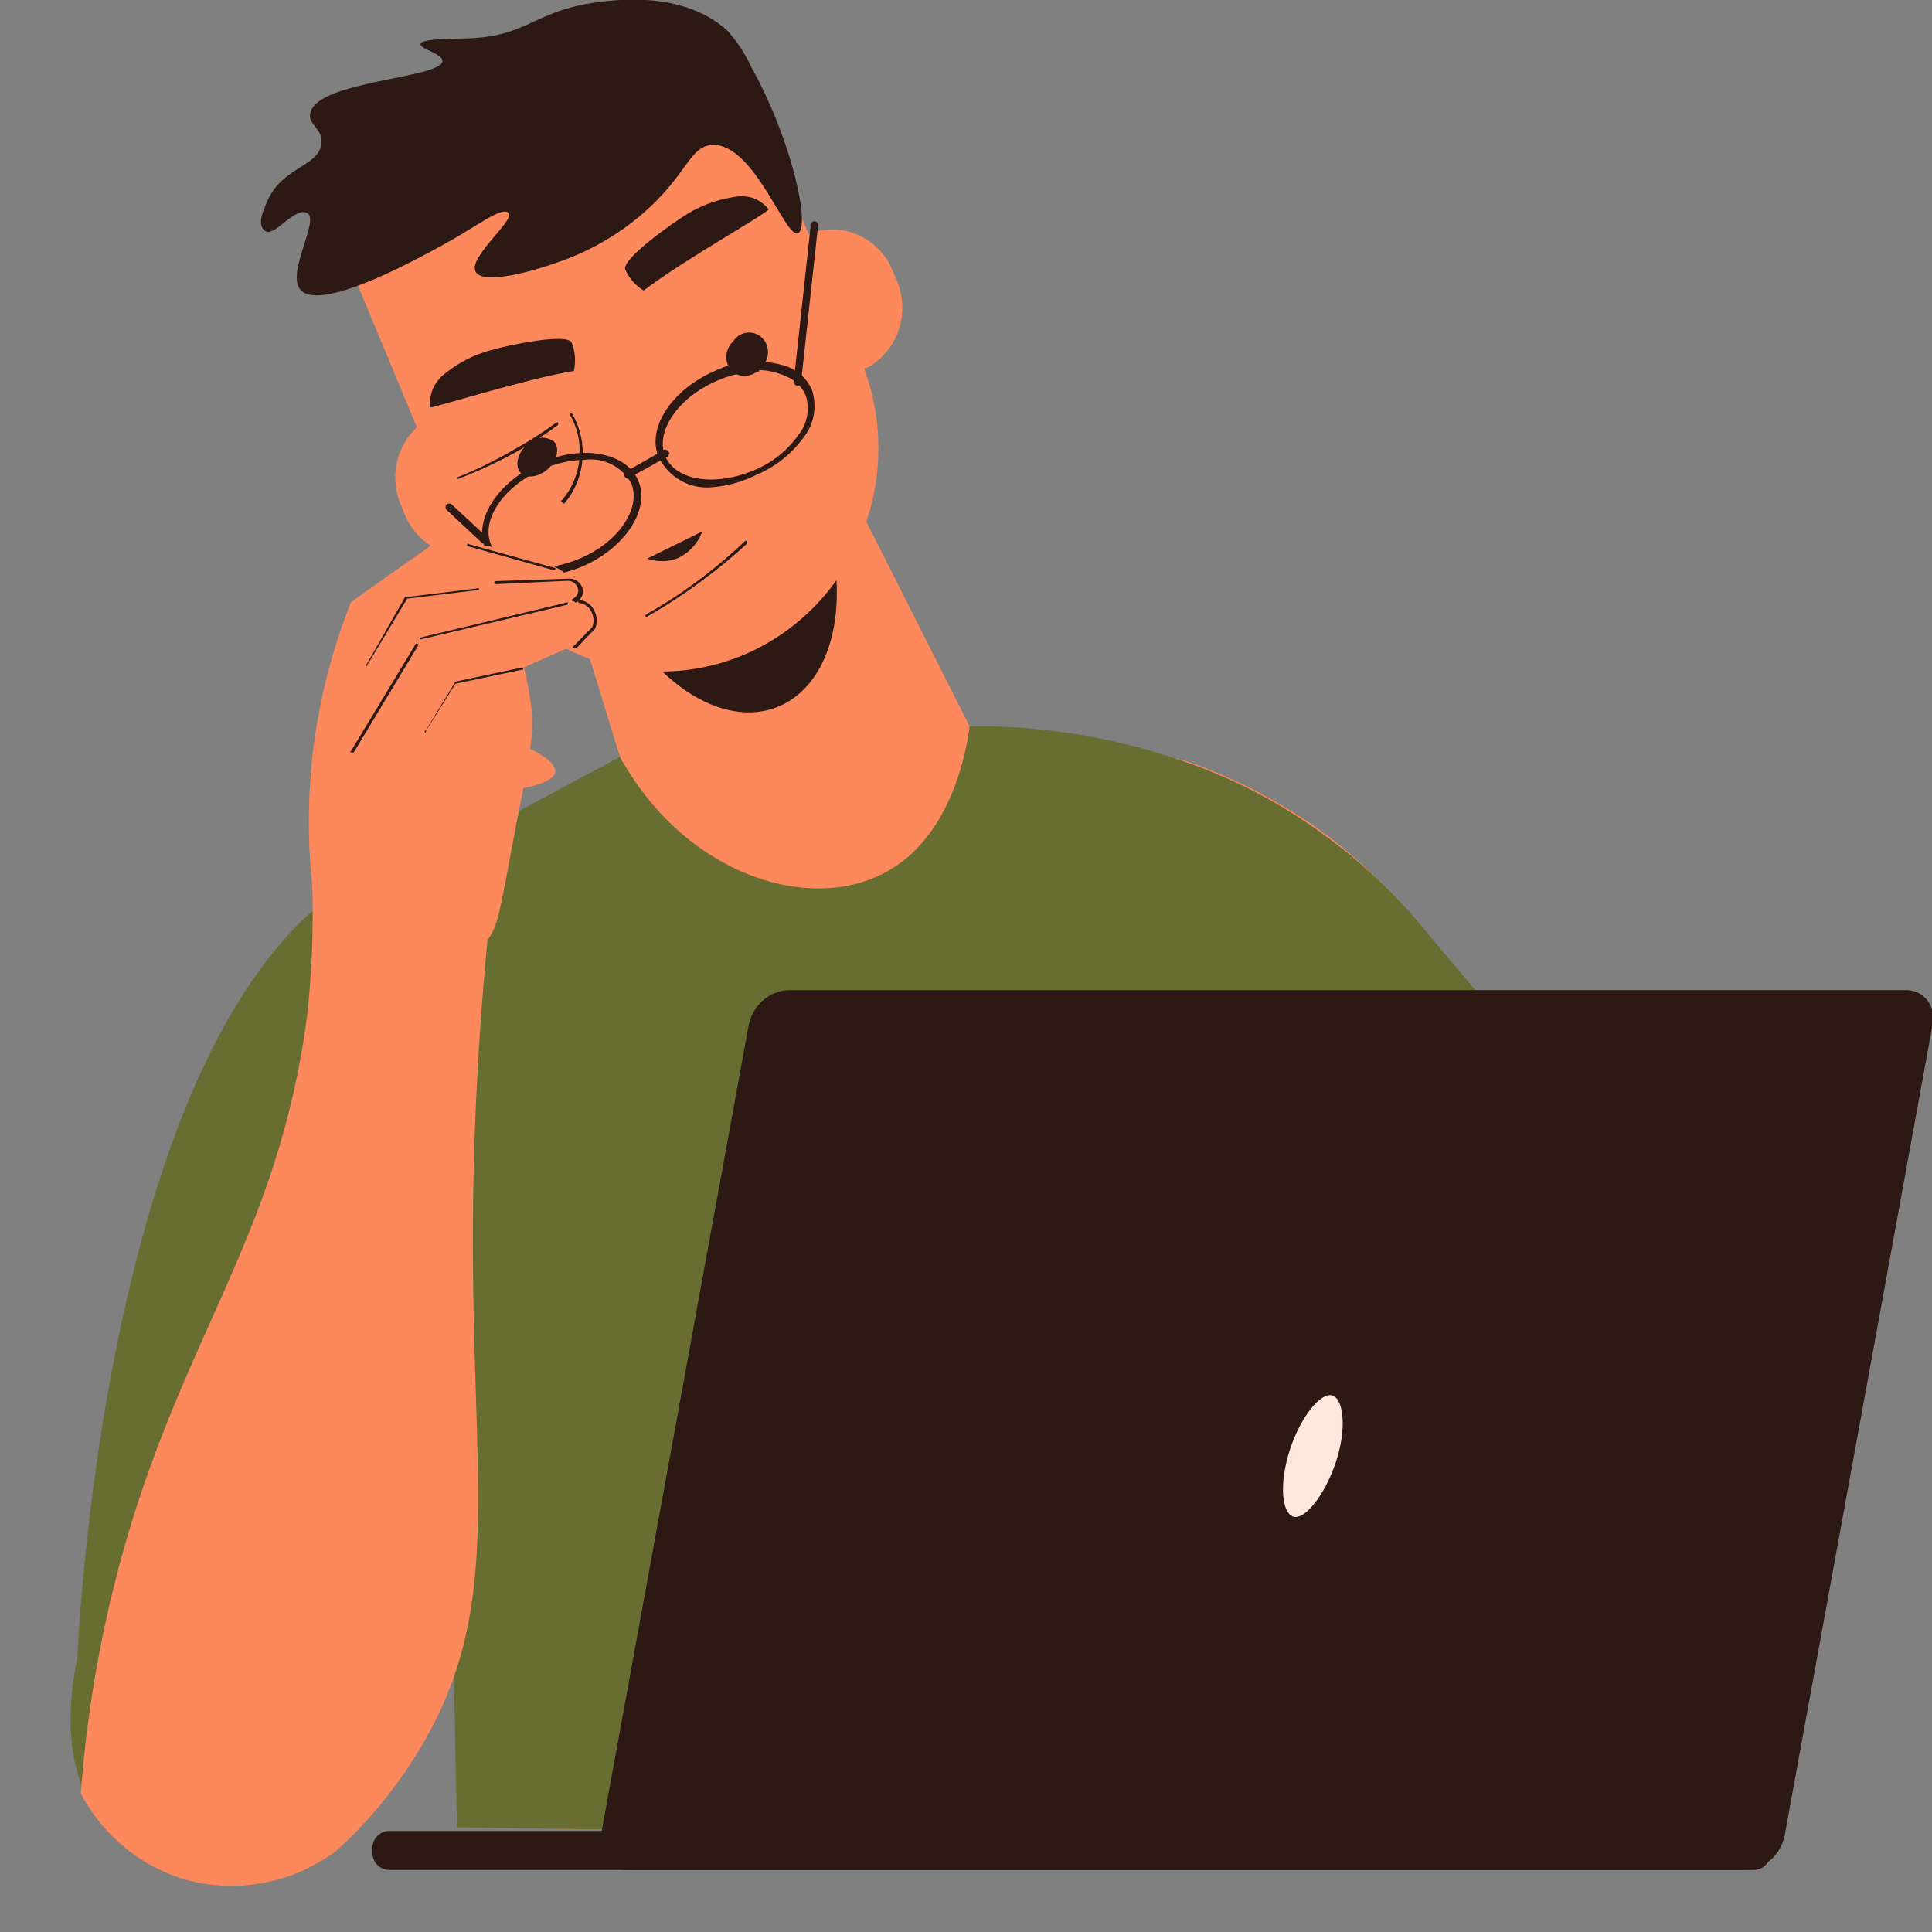 <svg width="260" height="260" viewBox="0 0 260 260" fill="none" xmlns="http://www.w3.org/2000/svg">
<rect x="0" y="0" width="260" height="260" fill="#808080" stroke="none"/>
<g clip-path="url(#clip0_684_363)">
<g clip-path="url(#clip1_684_363)">
<path d="M139.2 115.005L93.636 135.006L75.475 75.987L111.519 60.166L139.2 115.005Z" fill="#FC885B"/>
<path d="M110.006 67.257C114.945 79.184 112.675 91.602 104.948 95.004C97.222 98.406 86.906 91.479 81.927 79.552C76.949 67.626 79.259 55.166 87.025 51.764C94.792 48.363 105.108 55.289 110.006 67.257Z" fill="#2D1913"/>
<path d="M100.486 87.955C96.958 89.503 93.168 90.321 89.333 90.362C85.498 90.403 81.693 89.666 78.135 88.193C74.577 86.72 71.335 84.54 68.596 81.778C65.857 79.015 63.674 75.725 62.171 72.093L45.363 31.682C51.064 22.724 59.221 15.709 68.801 11.528C78.38 7.347 88.951 6.188 99.171 8.197L115.899 48.609C118.914 55.931 118.984 64.184 116.095 71.56C113.205 78.935 107.592 84.831 100.486 87.955Z" fill="#FC885B"/>
<path d="M120.4 37.133C121.493 39.256 121.73 41.736 121.059 44.037C120.388 46.338 118.864 48.275 116.816 49.428C114.587 50.167 112.165 49.97 110.076 48.88C107.988 47.79 106.402 45.895 105.664 43.608C104.582 41.483 104.351 39.007 105.021 36.709C105.691 34.411 107.208 32.474 109.249 31.313C111.478 30.574 113.9 30.771 115.988 31.861C118.077 32.951 119.663 34.846 120.4 37.133Z" fill="#FC885B"/>
<path d="M68.942 62.093C70.035 64.216 70.272 66.696 69.601 68.997C68.93 71.298 67.406 73.235 65.358 74.388C63.123 75.114 60.701 74.906 58.615 73.81C56.528 72.713 54.944 70.816 54.206 68.528C53.127 66.397 52.902 63.917 53.58 61.618C54.257 59.32 55.783 57.386 57.83 56.232C60.059 55.508 62.476 55.717 64.556 56.814C66.636 57.911 68.212 59.808 68.942 62.093Z" fill="#FC885B"/>
<path d="M61.575 64.511C61.538 64.473 61.518 64.421 61.518 64.368C61.518 64.314 61.538 64.262 61.575 64.224C64.228 63.175 66.798 61.914 69.261 60.453C71.191 59.386 73.053 58.195 74.837 56.888C74.878 56.858 74.927 56.842 74.977 56.842C75.027 56.842 75.076 56.858 75.116 56.888C75.116 56.888 75.116 57.134 75.116 57.175C73.332 58.495 71.47 59.7 69.54 60.781C66.974 62.206 64.312 63.439 61.575 64.47V64.511Z" fill="#2D1913"/>
<path d="M69.979 63.527C70.735 64.47 72.408 64.265 73.683 63.158C74.957 62.052 75.355 60.371 74.599 59.47C74.049 59.042 73.363 58.843 72.677 58.911C71.991 58.979 71.355 59.31 70.895 59.839C69.66 60.986 69.262 62.626 69.979 63.527Z" fill="#2D1913"/>
<path d="M98.454 49.961C98.747 50.206 99.086 50.386 99.45 50.49C99.813 50.594 100.194 50.62 100.567 50.566C100.941 50.512 101.3 50.38 101.621 50.177C101.943 49.974 102.221 49.705 102.437 49.387C102.718 49.147 102.945 48.847 103.103 48.509C103.261 48.17 103.347 47.801 103.354 47.425C103.361 47.05 103.29 46.677 103.145 46.332C103.001 45.987 102.786 45.679 102.515 45.427C102.244 45.175 101.924 44.986 101.576 44.872C101.228 44.758 100.861 44.723 100.499 44.768C100.136 44.814 99.787 44.938 99.476 45.134C99.165 45.33 98.898 45.592 98.693 45.904C98.418 46.154 98.194 46.457 98.033 46.796C97.872 47.136 97.777 47.504 97.755 47.881C97.733 48.258 97.783 48.636 97.903 48.993C98.023 49.35 98.211 49.679 98.454 49.961Z" fill="#2D1913"/>
<path d="M77.228 49.92C77.511 48.663 77.414 47.347 76.949 46.15C76.431 44.715 68.067 46.518 65.876 47.174C63.819 47.751 61.886 48.724 60.181 50.043C59.463 50.541 58.864 51.2 58.428 51.969C57.98 52.851 57.786 53.847 57.871 54.838C58.19 54.961 70.576 51.027 77.228 49.92Z" fill="#2D1913"/>
<path d="M86.627 39.1C85.546 38.454 84.683 37.481 84.158 36.313C83.52 34.919 90.57 29.96 92.522 28.772C94.364 27.662 96.389 26.911 98.496 26.558C99.336 26.371 100.205 26.371 101.045 26.558C101.981 26.829 102.815 27.387 103.435 28.157C103.315 28.69 92.004 34.961 86.627 39.1Z" fill="#2D1913"/>
<path d="M87.103 75.167C88.392 75.636 89.798 75.636 91.086 75.167C91.868 74.83 92.574 74.332 93.163 73.705C93.752 73.078 94.211 72.335 94.512 71.519L87.103 75.167Z" fill="#2D1913"/>
<path d="M87.103 82.995H86.904C86.875 82.954 86.859 82.903 86.859 82.852C86.859 82.8 86.875 82.75 86.904 82.708C89.553 81.231 92.095 79.56 94.511 77.708C96.511 76.195 98.426 74.567 100.247 72.831C100.291 72.791 100.347 72.768 100.406 72.768C100.465 72.768 100.522 72.791 100.565 72.831C100.565 72.831 100.565 73.077 100.565 73.118C98.742 74.812 96.827 76.399 94.83 77.872C92.391 79.723 89.836 81.407 87.183 82.913L87.103 82.995Z" fill="#2D1913"/>
<path d="M172.816 188.942C170.107 197.508 167.16 205.336 164.093 212.96L166.363 247.756L75.316 246.117C75.714 236.198 76.112 226.239 76.471 216.321C75.395 214.189 74.32 211.976 73.284 209.763C73.284 209.763 71.412 205.664 69.58 201.566C68.346 198.615 65 189.68 60.3 176.401C56.317 165.089 51.219 150.621 45.603 134.063C49.482 128.346 54.015 123.131 59.105 118.53C64.561 113.623 70.628 109.488 77.148 106.234C79.577 105.045 81.967 104.021 84.277 103.16C95.209 99.482 106.674 97.763 118.171 98.078C121.795 98.078 125.937 98.078 130.637 98.283C140.359 98.789 150.021 100.16 159.513 102.381C166.438 104.754 172.967 108.21 178.869 112.628C181.358 114.532 183.714 116.614 185.919 118.857C184.32 142.678 179.92 166.212 172.816 188.942Z" fill="#FC885B"/>
<path d="M39.43 243.863L12.785 236.731C16.768 216.239 20.751 198.861 24.057 186.155C38.275 130.866 47.954 118.284 58.827 114.964C60.523 114.444 62.276 114.141 64.044 114.062C64.841 134.965 65.664 155.881 66.514 176.811C57.459 199.161 48.432 221.512 39.43 243.863Z" fill="#FC885B"/>
<path d="M113.072 120.743C113.588 122.196 114.615 123.398 115.949 124.111C117.284 124.824 118.829 124.997 120.281 124.596C120.919 124.23 121.47 123.725 121.897 123.116C122.324 122.507 122.615 121.809 122.751 121.071L113.072 120.743Z" fill="#2D1913"/>
<path d="M72.328 120.456C75.697 122.885 79.523 124.561 83.56 125.374C89.618 126.566 95.886 125.823 101.522 123.243L72.328 120.456Z" fill="black"/>
<path d="M134.66 123.694C139.4 125.744 144.577 126.489 149.681 125.856C154.786 125.224 159.643 123.236 163.775 120.087L134.66 123.694Z" fill="#2D1913"/>
<path d="M75.674 67.585C75.475 67.585 75.435 67.339 75.674 67.257C77.001 65.691 77.811 63.734 77.99 61.665C78.169 59.596 77.707 57.522 76.67 55.74C76.686 55.706 76.712 55.676 76.744 55.656C76.775 55.635 76.812 55.624 76.849 55.624C76.887 55.624 76.923 55.635 76.955 55.656C76.987 55.676 77.012 55.706 77.029 55.74C78.096 57.595 78.571 59.748 78.385 61.896C78.199 64.043 77.362 66.076 75.993 67.708C75.966 67.73 75.934 67.744 75.9 67.749C75.867 67.754 75.832 67.751 75.8 67.739C75.768 67.726 75.74 67.706 75.718 67.679C75.696 67.652 75.681 67.619 75.674 67.585Z" fill="#2D1913"/>
<path d="M58.389 217.468C57.512 231.567 50.622 243.453 40.824 247.305C35.355 249.083 29.555 249.505 23.897 248.535C20.576 248.337 17.37 247.218 14.617 245.297C6.89 239.026 10.156 224.231 10.395 223.206C10.873 213.657 16.051 126.399 55.043 115.21C57.976 114.392 61.006 114.006 64.044 114.062L67.629 177.548C64.575 190.828 61.495 204.134 58.389 217.468Z" fill="#686E32"/>
<path d="M190.101 248.166L166.204 247.756L75.156 246.117L61.495 245.912C61.017 222.796 60.553 199.667 60.101 176.524L58.906 118.652C58.906 117.423 58.906 116.234 58.906 115.005L83.441 101.848C83.641 102.294 83.88 102.719 84.157 103.119C93.159 118.12 109.409 122.956 119.485 117.218C128.168 112.341 130.04 100.824 130.438 98.201C130.438 97.996 130.438 97.873 130.438 97.75C140.254 97.612 150.021 99.207 159.314 102.463C166.239 104.836 172.768 108.292 178.67 112.71C181.225 114.58 183.647 116.634 185.919 118.857C187.313 120.21 188.667 121.603 189.902 122.956L220.052 158.859C205.794 142.998 192.491 135.251 186.636 139.35C185.561 140.088 181.896 143.08 183.41 155.744L190.101 248.166Z" fill="#686E32"/>
<path d="M72.248 77.462C70.865 77.595 69.475 77.318 68.24 76.664C67.005 76.011 65.978 75.008 65.278 73.774C63.685 69.921 67.031 64.798 72.686 62.298C78.342 59.798 84.316 60.863 85.909 64.716C87.502 68.569 84.157 73.692 78.461 76.192C76.494 77.039 74.381 77.471 72.248 77.462ZM78.7 61.888C76.726 61.92 74.777 62.352 72.965 63.159C67.787 65.413 64.681 69.962 66.075 73.282C67.469 76.602 72.766 77.38 78.023 75.167C83.281 72.954 86.308 68.364 84.953 65.044C84.333 63.939 83.407 63.049 82.293 62.487C81.18 61.925 79.929 61.717 78.7 61.888Z" fill="#2D1913"/>
<path d="M95.707 65.577C94.263 65.701 92.815 65.377 91.552 64.647C90.288 63.916 89.266 62.812 88.618 61.478C87.025 57.626 90.37 52.502 96.026 50.002C99.137 48.463 102.707 48.227 105.983 49.346C106.697 49.613 107.353 50.021 107.914 50.549C108.474 51.076 108.928 51.712 109.249 52.42C109.615 53.483 109.711 54.623 109.53 55.735C109.349 56.846 108.896 57.892 108.214 58.773C106.578 61.059 104.358 62.832 101.801 63.896C99.899 64.869 97.827 65.44 95.707 65.577ZM102.16 50.002C100.184 50.023 98.233 50.455 96.424 51.273C91.247 53.527 88.14 58.076 89.534 61.396C90.928 64.716 96.225 65.495 101.483 63.282C103.867 62.304 105.938 60.657 107.457 58.527C108.047 57.79 108.444 56.91 108.611 55.97C108.779 55.031 108.71 54.063 108.413 53.158C108.146 52.572 107.769 52.046 107.305 51.61C106.84 51.174 106.296 50.836 105.704 50.617C104.584 50.114 103.381 49.836 102.16 49.797V50.002Z" fill="#2D1913"/>
<path d="M84.516 64.429C84.427 64.418 84.341 64.387 84.265 64.337C84.189 64.287 84.126 64.221 84.078 64.142C84.02 64.022 84.007 63.883 84.044 63.753C84.081 63.624 84.165 63.514 84.277 63.445L89.176 60.658C89.234 60.601 89.303 60.559 89.379 60.533C89.455 60.509 89.535 60.502 89.614 60.514C89.693 60.527 89.768 60.558 89.833 60.605C89.899 60.652 89.953 60.714 89.991 60.786C90.029 60.858 90.05 60.938 90.054 61.02C90.057 61.102 90.041 61.184 90.009 61.259C89.976 61.334 89.927 61.4 89.866 61.452C89.804 61.504 89.732 61.541 89.654 61.56L84.596 64.347L84.516 64.429Z" fill="#2D1913"/>
<path d="M107.336 51.928C107.195 51.918 107.063 51.853 106.967 51.746C106.871 51.64 106.818 51.5 106.818 51.355L109.089 30.452C109.067 30.373 109.063 30.289 109.077 30.208C109.092 30.127 109.125 30.051 109.173 29.985C109.221 29.919 109.284 29.866 109.356 29.829C109.427 29.792 109.506 29.773 109.586 29.773C109.667 29.773 109.746 29.792 109.817 29.829C109.889 29.866 109.952 29.919 110 29.985C110.048 30.051 110.081 30.127 110.095 30.208C110.11 30.289 110.106 30.373 110.084 30.452L107.814 51.355C107.82 51.425 107.811 51.495 107.79 51.562C107.769 51.629 107.735 51.691 107.691 51.744C107.647 51.797 107.592 51.841 107.532 51.873C107.471 51.904 107.404 51.923 107.336 51.928Z" fill="#2D1913"/>
<path d="M65.279 73.118C65.162 73.153 65.038 73.153 64.921 73.118L60.102 68.609C60.057 68.564 60.022 68.51 59.998 68.45C59.973 68.39 59.961 68.326 59.961 68.261C59.961 68.196 59.973 68.132 59.998 68.073C60.022 68.013 60.057 67.958 60.102 67.913C60.198 67.818 60.326 67.764 60.46 67.764C60.594 67.764 60.722 67.818 60.818 67.913L65.638 72.38C65.722 72.484 65.768 72.614 65.768 72.749C65.768 72.884 65.722 73.014 65.638 73.118C65.523 73.166 65.394 73.166 65.279 73.118Z" fill="#2D1913"/>
<path d="M42.019 119.104L65.597 126.522C64.084 142.424 63.685 155.498 63.646 164.638C63.447 198.779 67.629 215.214 57.592 233.453C54.374 239.287 50.243 244.535 45.364 248.986C42.541 251.132 39.293 252.612 35.852 253.32C32.41 254.029 28.858 253.948 25.45 253.085C22.37 252.263 19.486 250.798 16.978 248.782C14.471 246.766 12.393 244.24 10.873 241.363C11.56 232.056 13.026 222.827 15.254 213.78C23.379 180.745 37.399 167.671 41.382 136.276C41.986 130.575 42.2 124.836 42.019 119.104Z" fill="#FC885B"/>
<path d="M234.589 251.65H84.476C83.918 251.674 83.363 251.563 82.854 251.327C82.345 251.091 81.897 250.736 81.545 250.291C81.193 249.845 80.947 249.32 80.826 248.759C80.706 248.199 80.715 247.616 80.852 247.06L100.766 137.875C101.036 136.606 101.706 135.464 102.671 134.627C103.636 133.79 104.842 133.303 106.103 133.243H256.455C257.015 133.226 257.571 133.343 258.079 133.584C258.588 133.825 259.035 134.183 259.386 134.632C259.737 135.081 259.982 135.607 260.103 136.17C260.223 136.732 260.215 137.316 260.08 137.875L240.165 247.06C239.898 248.371 239.195 249.547 238.178 250.384C237.161 251.222 235.892 251.669 234.589 251.65Z" fill="#2D1913"/>
<path d="M236.023 246.404H52.374C51.12 246.404 50.103 247.45 50.103 248.74V249.314C50.103 250.604 51.12 251.65 52.374 251.65H236.023C237.276 251.65 238.293 250.604 238.293 249.314V248.74C238.293 247.45 237.276 246.404 236.023 246.404Z" fill="#2D1913"/>
<path d="M52.851 128.038C54.073 121.043 55.321 114.048 56.595 107.054C58.348 107.054 74.319 107.054 74.717 103.857C75.115 100.66 58.786 96.234 57.193 95.66L78.342 86.356C78.572 85.828 78.692 85.255 78.692 84.676C78.692 84.096 78.572 83.524 78.342 82.995C77.875 82.14 77.126 81.486 76.231 81.151C77.704 79.962 78.342 79.102 78.142 78.487C77.611 76.929 70.973 77.544 58.228 80.331L63.964 80.7C67.335 80.361 70.677 79.758 73.96 78.897C74.677 78.692 75.912 78.323 75.952 77.667C75.992 77.011 75.952 76.847 73.642 75.823C68.993 74.053 64.127 72.963 59.184 72.585C55.201 75.372 51.218 78.2 47.236 81.028C42.255 93.511 40.512 107.112 42.177 120.497C42.7 125.683 43.768 130.795 45.364 135.743L52.851 128.038Z" fill="#FC885B"/>
<path d="M54.126 134.063C56.427 133.648 58.625 132.768 60.594 131.474C62.563 130.179 64.263 128.496 65.596 126.522C67.07 124.431 67.109 123.489 69.579 110.373C71.411 101.234 72.088 98.078 71.252 93.487C70.694 90.168 70.097 86.807 67.906 85.782C63.366 83.692 54.803 92.873 50.501 99.266C44.461 108.797 41.582 120.085 42.296 131.44C45.812 133.732 50.005 134.662 54.126 134.063Z" fill="#FC885B"/>
<path d="M57.313 98.57C57.114 98.57 57.074 98.365 57.313 98.283L61.296 91.725L70.178 89.84H70.417C70.417 89.84 70.417 90.045 70.417 90.086L61.296 92.012L57.313 98.365C57.331 98.396 57.34 98.431 57.34 98.467C57.34 98.503 57.331 98.539 57.313 98.57Z" fill="#2D1913"/>
<path d="M56.477 86.069C56.477 86.069 56.477 85.864 56.477 85.823L76.152 81.11C76.192 81.08 76.241 81.064 76.291 81.064C76.341 81.064 76.39 81.08 76.431 81.11C76.462 81.189 76.462 81.277 76.431 81.356L56.516 86.069H56.477Z" fill="#2D1913"/>
<path d="M47.315 101.275C47.116 101.275 47.116 101.07 47.315 100.947L55.958 86.643C55.999 86.613 56.047 86.597 56.097 86.597C56.148 86.597 56.196 86.613 56.237 86.643V86.93L47.594 101.275H47.315Z" fill="#2D1913"/>
<path d="M54.484 80.618V80.372L64.203 79.184C64.239 79.162 64.28 79.151 64.322 79.151C64.364 79.151 64.405 79.162 64.442 79.184C64.459 79.215 64.468 79.25 64.468 79.286C64.468 79.322 64.459 79.358 64.442 79.389L54.723 80.577L54.484 80.618Z" fill="#2D1913"/>
<path d="M49.346 89.717C49.147 89.717 49.107 89.512 49.346 89.389L54.524 80.331C54.524 80.331 54.524 80.331 54.763 80.331C55.002 80.331 54.763 80.331 54.763 80.618L49.346 89.635V89.717Z" fill="#2D1913"/>
<path d="M74.48 76.725L62.889 73.487C62.864 73.451 62.85 73.408 62.85 73.364C62.85 73.32 62.864 73.276 62.889 73.241C62.889 73.241 62.889 73.036 63.128 73.241L74.679 76.438C74.679 76.438 74.878 76.438 74.679 76.684C74.62 76.723 74.549 76.737 74.48 76.725Z" fill="#2D1913"/>
<path d="M77.228 80.905H77.028C76.992 80.867 76.971 80.815 76.971 80.762C76.971 80.708 76.992 80.656 77.028 80.618C77.251 80.521 77.443 80.362 77.584 80.16C77.724 79.957 77.808 79.719 77.825 79.471C77.794 79.105 77.629 78.765 77.362 78.521C77.095 78.277 76.748 78.147 76.391 78.159L66.753 78.61C66.696 78.611 66.64 78.591 66.596 78.553C66.552 78.515 66.523 78.463 66.514 78.405C66.514 78.351 66.535 78.299 66.572 78.26C66.609 78.222 66.66 78.2 66.713 78.2L76.63 77.872C77.092 77.861 77.541 78.033 77.882 78.354C78.224 78.675 78.431 79.119 78.462 79.594C78.448 79.922 78.343 80.239 78.16 80.507C77.976 80.776 77.722 80.985 77.427 81.11L77.228 80.905Z" fill="#2D1913"/>
<path d="M77.226 87.258C76.987 87.258 76.987 87.012 77.226 86.93L79.695 84.389C79.816 84.105 79.878 83.797 79.878 83.487C79.878 83.177 79.816 82.87 79.695 82.585C79.571 82.204 79.344 81.868 79.04 81.614C78.737 81.36 78.371 81.2 77.983 81.151C77.93 81.151 77.879 81.129 77.842 81.091C77.805 81.053 77.784 81.001 77.784 80.946C77.784 80.946 77.784 80.741 77.983 80.741C78.45 80.798 78.893 80.984 79.265 81.28C79.637 81.576 79.923 81.971 80.094 82.422C80.233 82.766 80.305 83.135 80.305 83.508C80.305 83.88 80.233 84.25 80.094 84.594L77.585 87.217L77.226 87.258Z" fill="#2D1913"/>
<path d="M97.857 4.099C99.192 5.565 100.294 7.239 101.123 9.058C106.699 19.099 109.089 30.698 107.376 31.395C105.663 32.092 101.442 19.099 95.746 19.509C92.679 19.796 92.52 23.608 86.227 28.977C83.048 31.655 79.435 33.736 75.553 35.124C72.008 36.436 65.038 38.444 64.003 36.559C62.967 34.674 69.26 29.674 68.464 28.69C67.667 27.706 64.282 30.329 60.856 32.256C57.431 34.182 43.292 42.174 40.464 39.018C38.433 36.887 43.013 29.674 41.38 28.69C39.747 27.706 36.92 31.928 35.725 31.108C34.53 30.288 35.327 28.567 36.004 27.009C37.955 22.501 42.854 22.419 43.252 19.386C43.531 17.378 41.46 16.804 41.739 15.288C42.496 10.82 59.502 10.574 59.542 8.197C59.542 7.214 56.475 6.599 56.595 5.902C56.714 5.205 60.578 5.246 62.888 5.164C70.853 4.918 71.69 1.681 79.616 0.41C82.444 0 91.803 -1.393 97.857 4.099Z" fill="#2D1913"/>
<path d="M180.024 195.951C178.749 200.418 176.041 204.148 174.368 204.148C172.695 204.148 172.058 200.541 173.332 195.951C174.607 191.361 177.315 187.754 178.988 187.754C180.661 187.754 181.298 191.525 180.024 195.951Z" fill="#FFE7DE"/>
</g>
</g>
<defs>
<clipPath id="clip0_684_363">
<rect width="260" height="260" fill="white"/>
</clipPath>
<clipPath id="clip1_684_363">
<rect width="260" height="271.774" fill="white"/>
</clipPath>
</defs>
</svg>
